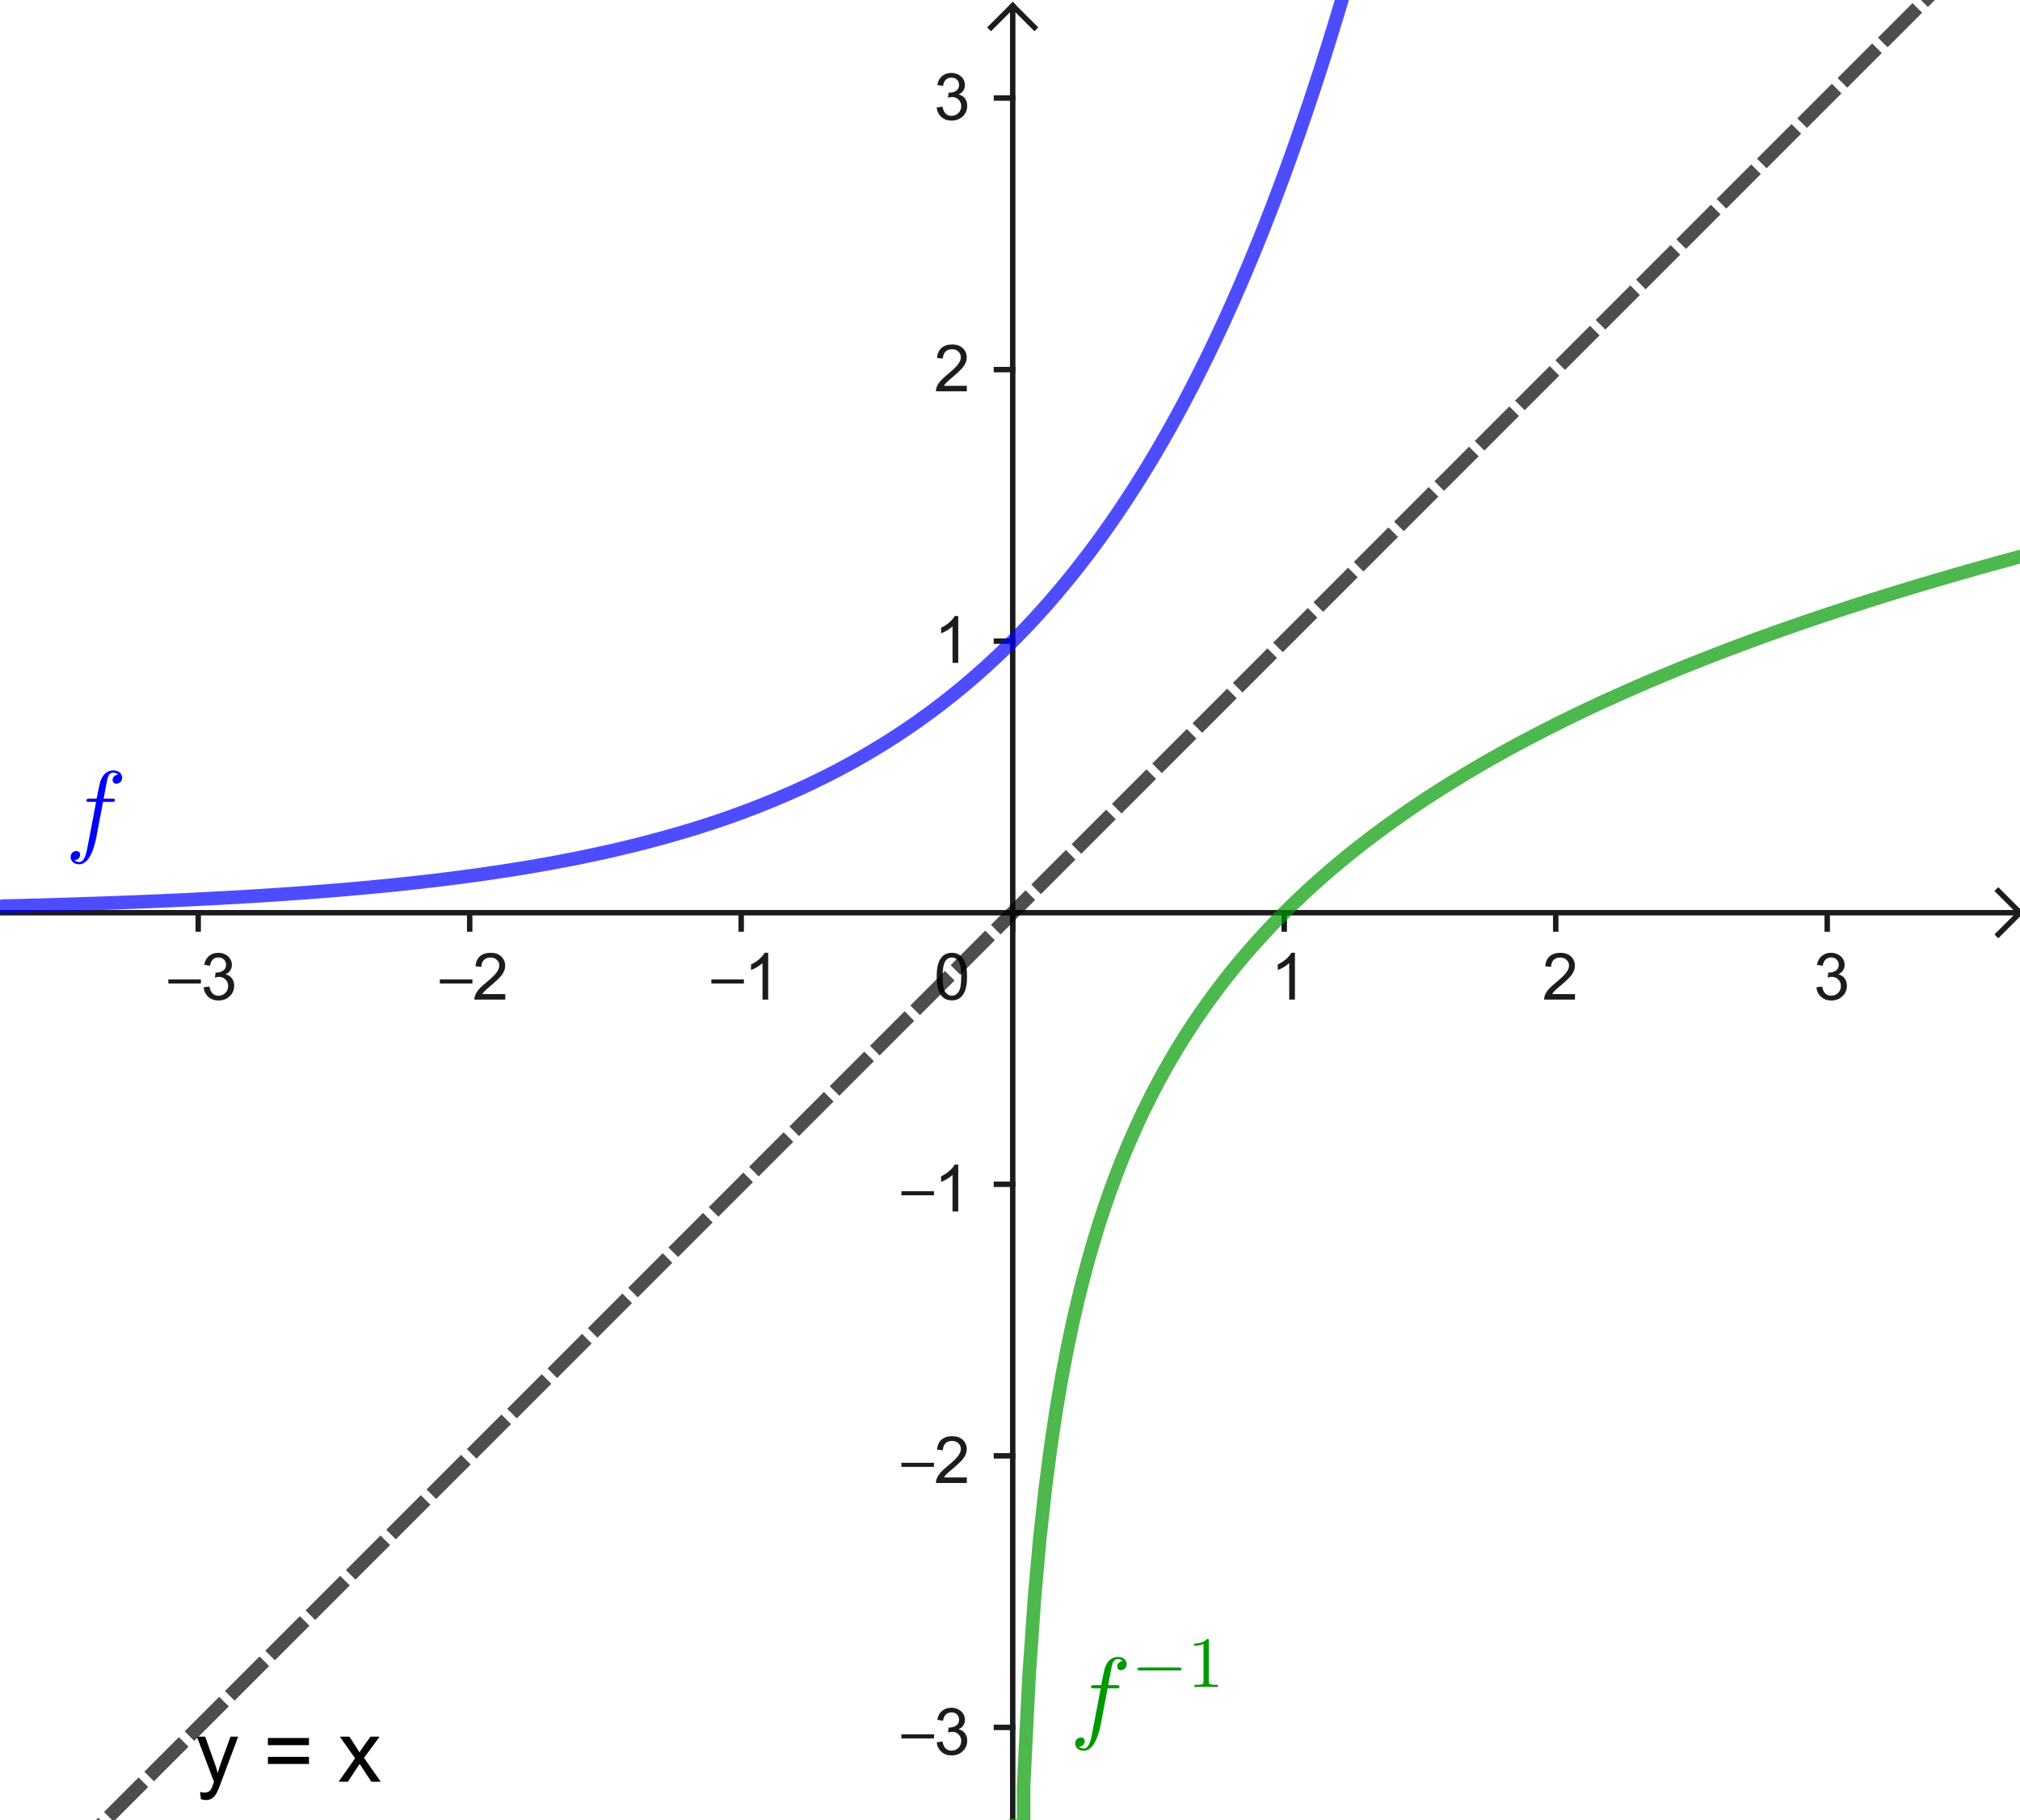 <?xml version="1.0" encoding="ISO-8859-1" standalone="no"?>

<svg 
     version="1.1"
     baseProfile="full"
     xmlns="http://www.w3.org/2000/svg"
     xmlns:xlink="http://www.w3.org/1999/xlink"
     xmlns:ev="http://www.w3.org/2001/xml-events"
     width="7.46cm"
     height="6.72cm"
     viewBox="0 0 372 335"
     >
<title>

</title>
<g stroke-dashoffset="0" stroke-linejoin="miter" stroke-dasharray="none" stroke-width="1" stroke-linecap="square" stroke-miterlimit="10.000">
<clipPath id="clip1f665d58-6a18-44ad-9460-7487ff6aa816">
  <path d="M 0 0 L 0 336.00 L 373.00 336.00 L 373.00 0 z"/>
</clipPath>
<g clip-path="url(#clip1)">
<g stroke-opacity="1" fill="none" stroke="#1c1c1f" stroke-linecap="butt">
  <path d="M 186.50 2 L 186.50 336.00"/>
</g> <!-- drawing style -->
</g> <!-- clip1 -->
<clipPath id="clipa13d8634-ef6b-4c8d-a925-3a16157257ab">
  <path d="M 0 0 L 0 336.00 L 373.00 336.00 L 373.00 0 z"/>
</clipPath>
<g clip-path="url(#clip2)">
<g stroke-opacity="1" fill="none" stroke="#1c1c1f" stroke-linecap="butt">
  <path d="M 186.50 1 L 182.50 5"/>
</g> <!-- drawing style -->
</g> <!-- clip2 -->
<clipPath id="clip0475e47d-6820-44b0-9c72-02924e2582e6">
  <path d="M 0 0 L 0 336.00 L 373.00 336.00 L 373.00 0 z"/>
</clipPath>
<g clip-path="url(#clip3)">
<g stroke-opacity="1" fill="none" stroke="#1c1c1f" stroke-linecap="butt">
  <path d="M 186.50 1 L 190.50 5"/>
</g> <!-- drawing style -->
</g> <!-- clip3 -->
<clipPath id="clipdfb9ce57-e142-4abd-9fcf-9bd7e81ed533">
  <path d="M 0 0 L 0 336.00 L 373.00 336.00 L 373.00 0 z"/>
</clipPath>
<g clip-path="url(#clip4)">
<g stroke-opacity="1" fill="none" stroke="#1c1c1f" stroke-linecap="butt">
  <path d="M 0 168.00 L 371.00 168.00"/>
</g> <!-- drawing style -->
</g> <!-- clip4 -->
<clipPath id="clip6b674910-7337-48c4-9f17-56f6857168ad">
  <path d="M 0 0 L 0 336.00 L 373.00 336.00 L 373.00 0 z"/>
</clipPath>
<g clip-path="url(#clip5)">
<g stroke-opacity="1" fill="none" stroke="#1c1c1f" stroke-linecap="butt">
  <path d="M 372.00 168.00 L 368.00 164.00"/>
</g> <!-- drawing style -->
</g> <!-- clip5 -->
<clipPath id="clip621943dc-7857-4203-ab5a-91fba3e88b61">
  <path d="M 0 0 L 0 336.00 L 373.00 336.00 L 373.00 0 z"/>
</clipPath>
<g clip-path="url(#clip6)">
<g stroke-opacity="1" fill="none" stroke="#1c1c1f" stroke-linecap="butt">
  <path d="M 372.00 168.00 L 368.00 172.00"/>
</g> <!-- drawing style -->
</g> <!-- clip6 -->
<clipPath id="clipb4e3627d-8e22-436c-bbba-a430237b76bc">
  <path d="M 0 0 L 0 336.00 L 373.00 336.00 L 373.00 0 z"/>
</clipPath>
<g clip-path="url(#clip7)">
<g fill="#1c1c1f" fill-rule="nonzero" fill-opacity="1" stroke="none">
  <path d="M 37.000 181.03 L 31.000 181.03 L 31.000 180.28 L 37.000 180.28 L 37.000 181.03 z M 37.500 181.73 L 38.562 181.59 Q 38.734 182.48 39.172 182.89 Q 39.609 183.28 40.234 183.28 Q 40.984 183.28 41.500 182.77 Q 42.016 182.25 42.016 181.48 Q 42.016 180.77 41.531 180.30 Q 41.062 179.81 40.328 179.81 Q 40.031 179.81 39.578 179.94 L 39.703 179.00 Q 39.812 179.02 39.875 179.02 Q 40.547 179.02 41.078 178.67 Q 41.625 178.31 41.625 177.58 Q 41.625 177.00 41.234 176.62 Q 40.844 176.23 40.219 176.23 Q 39.609 176.23 39.188 176.62 Q 38.781 177.02 38.672 177.78 L 37.609 177.59 Q 37.797 176.55 38.484 175.97 Q 39.172 175.38 40.188 175.38 Q 40.891 175.38 41.484 175.69 Q 42.078 175.98 42.391 176.50 Q 42.703 177.02 42.703 177.61 Q 42.703 178.16 42.406 178.62 Q 42.109 179.08 41.531 179.34 Q 42.281 179.52 42.703 180.08 Q 43.125 180.62 43.125 181.47 Q 43.125 182.59 42.297 183.38 Q 41.484 184.16 40.234 184.16 Q 39.109 184.16 38.359 183.48 Q 37.609 182.80 37.500 181.73 z"/>
</g> <!-- drawing style -->
</g> <!-- clip7 -->
<clipPath id="clip397ac930-50d5-43c1-83d8-0a5800f5d10c">
  <path d="M 0 0 L 0 336.00 L 373.00 336.00 L 373.00 0 z"/>
</clipPath>
<g clip-path="url(#clip8)">
<g stroke-opacity="1" fill="none" stroke="#1c1c1f" stroke-linecap="butt">
  <path d="M 36.500 168.00 L 36.500 171.00"/>
</g> <!-- drawing style -->
</g> <!-- clip8 -->
<clipPath id="clipaa6ffb91-53b8-4c3c-9222-a4ac82b23b70">
  <path d="M 0 0 L 0 336.00 L 373.00 336.00 L 373.00 0 z"/>
</clipPath>
<g clip-path="url(#clip9)">
<g fill="#1c1c1f" fill-rule="nonzero" fill-opacity="1" stroke="none">
  <path d="M 87.000 181.03 L 81.000 181.03 L 81.000 180.28 L 87.000 180.28 L 87.000 181.03 z M 93.047 182.98 L 93.047 184.00 L 87.359 184.00 Q 87.359 183.62 87.484 183.27 Q 87.703 182.69 88.172 182.12 Q 88.656 181.56 89.562 180.83 Q 90.969 179.67 91.453 179.00 Q 91.953 178.33 91.953 177.73 Q 91.953 177.11 91.500 176.69 Q 91.047 176.25 90.328 176.25 Q 89.562 176.25 89.109 176.70 Q 88.656 177.16 88.641 177.97 L 87.562 177.86 Q 87.672 176.64 88.391 176.02 Q 89.125 175.38 90.359 175.38 Q 91.594 175.38 92.312 176.06 Q 93.031 176.75 93.031 177.77 Q 93.031 178.28 92.812 178.78 Q 92.609 179.27 92.109 179.83 Q 91.625 180.38 90.500 181.33 Q 89.547 182.12 89.266 182.42 Q 89.000 182.70 88.828 182.98 L 93.047 182.98 z"/>
</g> <!-- drawing style -->
</g> <!-- clip9 -->
<clipPath id="clip58264d8a-7cff-4e8a-ad8f-fa9ead13e3af">
  <path d="M 0 0 L 0 336.00 L 373.00 336.00 L 373.00 0 z"/>
</clipPath>
<g clip-path="url(#clip10)">
<g stroke-opacity="1" fill="none" stroke="#1c1c1f" stroke-linecap="butt">
  <path d="M 86.500 168.00 L 86.500 171.00"/>
</g> <!-- drawing style -->
</g> <!-- clip10 -->
<clipPath id="clip22f0a4ff-f89f-429a-b862-bc649723c5cb">
  <path d="M 0 0 L 0 336.00 L 373.00 336.00 L 373.00 0 z"/>
</clipPath>
<g clip-path="url(#clip11)">
<g fill="#1c1c1f" fill-rule="nonzero" fill-opacity="1" stroke="none">
  <path d="M 137.00 181.03 L 131.00 181.03 L 131.00 180.28 L 137.00 180.28 L 137.00 181.03 z M 141.47 184.00 L 140.42 184.00 L 140.42 177.28 Q 140.03 177.64 139.41 178.02 Q 138.80 178.38 138.31 178.55 L 138.31 177.53 Q 139.19 177.11 139.84 176.53 Q 140.52 175.94 140.80 175.38 L 141.47 175.38 L 141.47 184.00 z"/>
</g> <!-- drawing style -->
</g> <!-- clip11 -->
<clipPath id="clip489bd801-48d9-4ebc-abff-cbce0bb779bc">
  <path d="M 0 0 L 0 336.00 L 373.00 336.00 L 373.00 0 z"/>
</clipPath>
<g clip-path="url(#clip12)">
<g stroke-opacity="1" fill="none" stroke="#1c1c1f" stroke-linecap="butt">
  <path d="M 136.50 168.00 L 136.50 171.00"/>
</g> <!-- drawing style -->
</g> <!-- clip12 -->
<clipPath id="clipb0107d88-7e67-427c-971f-89fb7d3a5361">
  <path d="M 0 0 L 0 336.00 L 373.00 336.00 L 373.00 0 z"/>
</clipPath>
<g clip-path="url(#clip13)">
<g stroke-opacity="1" fill="none" stroke="#1c1c1f" stroke-linecap="butt">
  <path d="M 186.50 168.00 L 186.50 171.00"/>
</g> <!-- drawing style -->
</g> <!-- clip13 -->
<clipPath id="clip5f5c7a15-88b6-455d-9f4f-c9322fd7a237">
  <path d="M 0 0 L 0 336.00 L 373.00 336.00 L 373.00 0 z"/>
</clipPath>
<g clip-path="url(#clip14)">
<g fill="#1c1c1f" fill-rule="nonzero" fill-opacity="1" stroke="none">
  <path d="M 238.47 184.00 L 237.42 184.00 L 237.42 177.28 Q 237.03 177.64 236.41 178.02 Q 235.80 178.38 235.31 178.55 L 235.31 177.53 Q 236.19 177.11 236.84 176.53 Q 237.52 175.94 237.80 175.38 L 238.47 175.38 L 238.47 184.00 z"/>
</g> <!-- drawing style -->
</g> <!-- clip14 -->
<clipPath id="clipae460eb3-5704-4955-9155-ea83a3526e6d">
  <path d="M 0 0 L 0 336.00 L 373.00 336.00 L 373.00 0 z"/>
</clipPath>
<g clip-path="url(#clip15)">
<g stroke-opacity="1" fill="none" stroke="#1c1c1f" stroke-linecap="butt">
  <path d="M 236.50 168.00 L 236.50 171.00"/>
</g> <!-- drawing style -->
</g> <!-- clip15 -->
<clipPath id="clip6d0006fa-bc8a-4946-be36-a16aaeebb2b8">
  <path d="M 0 0 L 0 336.00 L 373.00 336.00 L 373.00 0 z"/>
</clipPath>
<g clip-path="url(#clip16)">
<g fill="#1c1c1f" fill-rule="nonzero" fill-opacity="1" stroke="none">
  <path d="M 290.05 182.98 L 290.05 184.00 L 284.36 184.00 Q 284.36 183.62 284.48 183.27 Q 284.70 182.69 285.17 182.12 Q 285.66 181.56 286.56 180.83 Q 287.97 179.67 288.45 179.00 Q 288.95 178.33 288.95 177.73 Q 288.95 177.11 288.50 176.69 Q 288.05 176.25 287.33 176.25 Q 286.56 176.25 286.11 176.70 Q 285.66 177.16 285.64 177.97 L 284.56 177.86 Q 284.67 176.64 285.39 176.02 Q 286.12 175.38 287.36 175.38 Q 288.59 175.38 289.31 176.06 Q 290.03 176.75 290.03 177.77 Q 290.03 178.28 289.81 178.78 Q 289.61 179.27 289.11 179.83 Q 288.62 180.38 287.50 181.33 Q 286.55 182.12 286.27 182.42 Q 286.00 182.70 285.83 182.98 L 290.05 182.98 z"/>
</g> <!-- drawing style -->
</g> <!-- clip16 -->
<clipPath id="clip047d3961-13f1-4c58-b7d9-fa422af9fc25">
  <path d="M 0 0 L 0 336.00 L 373.00 336.00 L 373.00 0 z"/>
</clipPath>
<g clip-path="url(#clip17)">
<g stroke-opacity="1" fill="none" stroke="#1c1c1f" stroke-linecap="butt">
  <path d="M 286.50 168.00 L 286.50 171.00"/>
</g> <!-- drawing style -->
</g> <!-- clip17 -->
<clipPath id="clipb7ead17b-9d59-4b4e-bbcd-ba9ed2a50b44">
  <path d="M 0 0 L 0 336.00 L 373.00 336.00 L 373.00 0 z"/>
</clipPath>
<g clip-path="url(#clip18)">
<g fill="#1c1c1f" fill-rule="nonzero" fill-opacity="1" stroke="none">
  <path d="M 334.50 181.73 L 335.56 181.59 Q 335.73 182.48 336.17 182.89 Q 336.61 183.28 337.23 183.28 Q 337.98 183.28 338.50 182.77 Q 339.02 182.25 339.02 181.48 Q 339.02 180.77 338.53 180.30 Q 338.06 179.81 337.33 179.81 Q 337.03 179.81 336.58 179.94 L 336.70 179.00 Q 336.81 179.02 336.88 179.02 Q 337.55 179.02 338.08 178.67 Q 338.62 178.31 338.62 177.58 Q 338.62 177.00 338.23 176.62 Q 337.84 176.23 337.22 176.23 Q 336.61 176.23 336.19 176.62 Q 335.78 177.02 335.67 177.78 L 334.61 177.59 Q 334.80 176.55 335.48 175.97 Q 336.17 175.38 337.19 175.38 Q 337.89 175.38 338.48 175.69 Q 339.08 175.98 339.39 176.50 Q 339.70 177.02 339.70 177.61 Q 339.70 178.16 339.41 178.62 Q 339.11 179.08 338.53 179.34 Q 339.28 179.52 339.70 180.08 Q 340.12 180.62 340.12 181.47 Q 340.12 182.59 339.30 183.38 Q 338.48 184.16 337.23 184.16 Q 336.11 184.16 335.36 183.48 Q 334.61 182.80 334.50 181.73 z"/>
</g> <!-- drawing style -->
</g> <!-- clip18 -->
<clipPath id="clip319cb398-0116-4f0e-84f2-a3eb8fea0bc4">
  <path d="M 0 0 L 0 336.00 L 373.00 336.00 L 373.00 0 z"/>
</clipPath>
<g clip-path="url(#clip19)">
<g stroke-opacity="1" fill="none" stroke="#1c1c1f" stroke-linecap="butt">
  <path d="M 336.50 168.00 L 336.50 171.00"/>
</g> <!-- drawing style -->
</g> <!-- clip19 -->
<clipPath id="clip459abef8-758a-456e-a65d-0e4946449282">
  <path d="M 0 0 L 0 336.00 L 373.00 336.00 L 373.00 0 z"/>
</clipPath>
<g clip-path="url(#clip20)">
<g stroke-opacity="1" fill="none" stroke="#1c1c1f" stroke-linecap="butt">
  <path d="M 183.50 318.00 L 186.50 318.00"/>
</g> <!-- drawing style -->
</g> <!-- clip20 -->
<clipPath id="clipf5b8237b-4830-4752-b0b5-f2a95338f487">
  <path d="M 0 0 L 0 336.00 L 373.00 336.00 L 373.00 0 z"/>
</clipPath>
<g clip-path="url(#clip21)">
<g stroke-opacity="1" fill="none" stroke="#1c1c1f" stroke-linecap="butt">
  <path d="M 183.50 268.00 L 186.50 268.00"/>
</g> <!-- drawing style -->
</g> <!-- clip21 -->
<clipPath id="clipc7668a1e-7348-4699-8367-17be8d7bb1f4">
  <path d="M 0 0 L 0 336.00 L 373.00 336.00 L 373.00 0 z"/>
</clipPath>
<g clip-path="url(#clip22)">
<g stroke-opacity="1" fill="none" stroke="#1c1c1f" stroke-linecap="butt">
  <path d="M 183.50 218.00 L 186.50 218.00"/>
</g> <!-- drawing style -->
</g> <!-- clip22 -->
<clipPath id="clip11bfd54a-1257-4d18-a26c-2d16157a567d">
  <path d="M 0 0 L 0 336.00 L 373.00 336.00 L 373.00 0 z"/>
</clipPath>
<g clip-path="url(#clip23)">
<g stroke-opacity="1" fill="none" stroke="#1c1c1f" stroke-linecap="butt">
  <path d="M 183.50 118.00 L 186.50 118.00"/>
</g> <!-- drawing style -->
</g> <!-- clip23 -->
<clipPath id="clip9f63cb98-0fc1-4a12-a76b-a3d22b7e386b">
  <path d="M 0 0 L 0 336.00 L 373.00 336.00 L 373.00 0 z"/>
</clipPath>
<g clip-path="url(#clip24)">
<g stroke-opacity="1" fill="none" stroke="#1c1c1f" stroke-linecap="butt">
  <path d="M 183.50 68.000 L 186.50 68.000"/>
</g> <!-- drawing style -->
</g> <!-- clip24 -->
<clipPath id="clip9bfa93df-efff-412f-8370-0d3dfe28cfd5">
  <path d="M 0 0 L 0 336.00 L 373.00 336.00 L 373.00 0 z"/>
</clipPath>
<g clip-path="url(#clip25)">
<g stroke-opacity="1" fill="none" stroke="#1c1c1f" stroke-linecap="butt">
  <path d="M 183.50 18.000 L 186.50 18.000"/>
</g> <!-- drawing style -->
</g> <!-- clip25 -->
<clipPath id="clip00631503-c207-417f-a77a-813f484b9461">
  <path d="M 0 0 L 0 336.00 L 373.00 336.00 L 373.00 0 z"/>
</clipPath>
<g clip-path="url(#clip26)">
<g fill="#1c1c1f" fill-rule="nonzero" fill-opacity="1" stroke="none">
  <path d="M 172.00 320.03 L 166.00 320.03 L 166.00 319.28 L 172.00 319.28 L 172.00 320.03 z M 172.50 320.73 L 173.56 320.59 Q 173.73 321.48 174.17 321.89 Q 174.61 322.28 175.23 322.28 Q 175.98 322.28 176.50 321.77 Q 177.02 321.25 177.02 320.48 Q 177.02 319.77 176.53 319.30 Q 176.06 318.81 175.33 318.81 Q 175.03 318.81 174.58 318.94 L 174.70 318.00 Q 174.81 318.02 174.88 318.02 Q 175.55 318.02 176.08 317.67 Q 176.62 317.31 176.62 316.58 Q 176.62 316.00 176.23 315.62 Q 175.84 315.23 175.22 315.23 Q 174.61 315.23 174.19 315.62 Q 173.78 316.02 173.67 316.78 L 172.61 316.59 Q 172.80 315.55 173.48 314.97 Q 174.17 314.38 175.19 314.38 Q 175.89 314.38 176.48 314.69 Q 177.08 314.98 177.39 315.50 Q 177.70 316.02 177.70 316.61 Q 177.70 317.16 177.41 317.62 Q 177.11 318.08 176.53 318.34 Q 177.28 318.52 177.70 319.08 Q 178.12 319.62 178.12 320.47 Q 178.12 321.59 177.30 322.38 Q 176.48 323.16 175.23 323.16 Q 174.11 323.16 173.36 322.48 Q 172.61 321.80 172.50 320.73 z"/>
</g> <!-- drawing style -->
</g> <!-- clip26 -->
<clipPath id="clip72ea035f-0105-46bb-a26d-eb6dd7c853e2">
  <path d="M 0 0 L 0 336.00 L 373.00 336.00 L 373.00 0 z"/>
</clipPath>
<g clip-path="url(#clip27)">
<g fill="#1c1c1f" fill-rule="nonzero" fill-opacity="1" stroke="none">
  <path d="M 172.00 270.03 L 166.00 270.03 L 166.00 269.28 L 172.00 269.28 L 172.00 270.03 z M 178.05 271.98 L 178.05 273.00 L 172.36 273.00 Q 172.36 272.62 172.48 272.27 Q 172.70 271.69 173.17 271.12 Q 173.66 270.56 174.56 269.83 Q 175.97 268.67 176.45 268.00 Q 176.95 267.33 176.95 266.73 Q 176.95 266.11 176.50 265.69 Q 176.05 265.25 175.33 265.25 Q 174.56 265.25 174.11 265.70 Q 173.66 266.16 173.64 266.97 L 172.56 266.86 Q 172.67 265.64 173.39 265.02 Q 174.12 264.38 175.36 264.38 Q 176.59 264.38 177.31 265.06 Q 178.03 265.75 178.03 266.77 Q 178.03 267.28 177.81 267.78 Q 177.61 268.27 177.11 268.83 Q 176.62 269.38 175.50 270.33 Q 174.55 271.12 174.27 271.42 Q 174.00 271.70 173.83 271.98 L 178.05 271.98 z"/>
</g> <!-- drawing style -->
</g> <!-- clip27 -->
<clipPath id="clipa56cece4-3abf-4591-b504-8f5db255b94f">
  <path d="M 0 0 L 0 336.00 L 373.00 336.00 L 373.00 0 z"/>
</clipPath>
<g clip-path="url(#clip28)">
<g fill="#1c1c1f" fill-rule="nonzero" fill-opacity="1" stroke="none">
  <path d="M 172.00 220.03 L 166.00 220.03 L 166.00 219.28 L 172.00 219.28 L 172.00 220.03 z M 176.47 223.00 L 175.42 223.00 L 175.42 216.28 Q 175.03 216.64 174.41 217.02 Q 173.80 217.38 173.31 217.55 L 173.31 216.53 Q 174.19 216.11 174.84 215.53 Q 175.52 214.94 175.80 214.38 L 176.47 214.38 L 176.47 223.00 z"/>
</g> <!-- drawing style -->
</g> <!-- clip28 -->
<clipPath id="clip4d45dcbf-dc33-4b5d-816f-9d7bf029cf1d">
  <path d="M 0 0 L 0 336.00 L 373.00 336.00 L 373.00 0 z"/>
</clipPath>
<g clip-path="url(#clip29)">
<g fill="#1c1c1f" fill-rule="nonzero" fill-opacity="1" stroke="none">
  <path d="M 176.47 122.00 L 175.42 122.00 L 175.42 115.28 Q 175.03 115.64 174.41 116.02 Q 173.80 116.38 173.31 116.55 L 173.31 115.53 Q 174.19 115.11 174.84 114.53 Q 175.52 113.94 175.80 113.38 L 176.47 113.38 L 176.47 122.00 z"/>
</g> <!-- drawing style -->
</g> <!-- clip29 -->
<clipPath id="clipd22c93e4-41b9-44d9-8e55-af302f6bdba1">
  <path d="M 0 0 L 0 336.00 L 373.00 336.00 L 373.00 0 z"/>
</clipPath>
<g clip-path="url(#clip30)">
<g fill="#1c1c1f" fill-rule="nonzero" fill-opacity="1" stroke="none">
  <path d="M 178.05 70.984 L 178.05 72.000 L 172.36 72.000 Q 172.36 71.625 172.48 71.266 Q 172.70 70.688 173.17 70.125 Q 173.66 69.562 174.56 68.828 Q 175.97 67.672 176.45 67.000 Q 176.95 66.328 176.95 65.734 Q 176.95 65.109 176.50 64.688 Q 176.05 64.250 175.33 64.250 Q 174.56 64.250 174.11 64.703 Q 173.66 65.156 173.64 65.969 L 172.56 65.859 Q 172.67 64.641 173.39 64.016 Q 174.12 63.375 175.36 63.375 Q 176.59 63.375 177.31 64.062 Q 178.03 64.750 178.03 65.766 Q 178.03 66.281 177.81 66.781 Q 177.61 67.266 177.11 67.828 Q 176.62 68.375 175.50 69.328 Q 174.55 70.125 174.27 70.422 Q 174.00 70.703 173.83 70.984 L 178.05 70.984 z"/>
</g> <!-- drawing style -->
</g> <!-- clip30 -->
<clipPath id="clip01b07ba9-b347-459b-942b-1b2a8ec45a61">
  <path d="M 0 0 L 0 336.00 L 373.00 336.00 L 373.00 0 z"/>
</clipPath>
<g clip-path="url(#clip31)">
<g fill="#1c1c1f" fill-rule="nonzero" fill-opacity="1" stroke="none">
  <path d="M 172.50 19.734 L 173.56 19.594 Q 173.73 20.484 174.17 20.891 Q 174.61 21.281 175.23 21.281 Q 175.98 21.281 176.50 20.766 Q 177.02 20.250 177.02 19.484 Q 177.02 18.766 176.53 18.297 Q 176.06 17.812 175.33 17.812 Q 175.03 17.812 174.58 17.938 L 174.70 17.000 Q 174.81 17.016 174.88 17.016 Q 175.55 17.016 176.08 16.672 Q 176.62 16.312 176.62 15.578 Q 176.62 15.000 176.23 14.625 Q 175.84 14.234 175.22 14.234 Q 174.61 14.234 174.19 14.625 Q 173.78 15.016 173.67 15.781 L 172.61 15.594 Q 172.80 14.547 173.48 13.969 Q 174.17 13.375 175.19 13.375 Q 175.89 13.375 176.48 13.688 Q 177.08 13.984 177.39 14.500 Q 177.70 15.016 177.70 15.609 Q 177.70 16.156 177.41 16.625 Q 177.11 17.078 176.53 17.344 Q 177.28 17.516 177.70 18.078 Q 178.12 18.625 178.12 19.469 Q 178.12 20.594 177.30 21.375 Q 176.48 22.156 175.23 22.156 Q 174.11 22.156 173.36 21.484 Q 172.61 20.797 172.50 19.734 z"/>
</g> <!-- drawing style -->
</g> <!-- clip31 -->
<clipPath id="clipfaa96e45-b876-4b66-8fd8-2e28400eafb8">
  <path d="M 0 0 L 0 336.00 L 373.00 336.00 L 373.00 0 z"/>
</clipPath>
<g clip-path="url(#clip32)">
<g fill="#1c1c1f" fill-rule="nonzero" fill-opacity="1" stroke="none">
  <path d="M 172.50 179.77 Q 172.50 178.23 172.81 177.31 Q 173.12 176.38 173.73 175.88 Q 174.36 175.38 175.30 175.38 Q 175.98 175.38 176.50 175.66 Q 177.03 175.94 177.38 176.47 Q 177.72 176.98 177.91 177.73 Q 178.09 178.48 178.09 179.77 Q 178.09 181.28 177.78 182.20 Q 177.48 183.12 176.86 183.64 Q 176.25 184.14 175.30 184.14 Q 174.06 184.14 173.34 183.25 Q 172.50 182.19 172.50 179.77 z M 173.58 179.77 Q 173.58 181.88 174.08 182.58 Q 174.58 183.28 175.30 183.28 Q 176.03 183.28 176.52 182.58 Q 177.02 181.88 177.02 179.77 Q 177.02 177.64 176.52 176.95 Q 176.03 176.25 175.28 176.25 Q 174.56 176.25 174.12 176.86 Q 173.58 177.64 173.58 179.77 z"/>
</g> <!-- drawing style -->
</g> <!-- clip32 -->
<g id="misc">
</g><!-- misc -->
<g id="layer0">
<clipPath id="clip33eb6985-0a36-4f71-a90a-e1336f9e0ec4">
  <path d="M 0 0 L 0 336.00 L 373.00 336.00 L 373.00 0 z"/>
</clipPath>
<g clip-path="url(#clip33)">
<g stroke-opacity=".698" stroke-linejoin="round" stroke-width="2.5" fill="none" stroke="#0000ff" stroke-linecap="round">
  <path d="M .5 166.79 L .5 166.81 L .5 166.79 L 1.5 166.76 L 1.5 166.76 L 2.5 166.74 L 2.5 166.74 L 3.5 166.71 L 3.5 166.71 L 4.5 166.69 L 4.5 166.69 L 5.5 166.66 L 5.5 166.66 L 6.5 166.63 L 6.5 166.63 L 7.5 166.61 L 7.5 166.61 L 8.5 166.58 L 8.5 166.58 L 9.5 166.55 L 9.5 166.55 L 10.500 166.52 L 10.500 166.52 L 11.500 166.49 L 11.500 166.49 L 12.500 166.46 L 12.500 166.46 L 13.500 166.43 L 13.500 166.43 L 14.500 166.40 L 14.500 166.40 L 15.500 166.36 L 15.500 166.36 L 16.500 166.33 L 16.500 166.33 L 17.500 166.30 L 17.500 166.30 L 18.500 166.26 L 18.500 166.26 L 19.500 166.23 L 19.500 166.23 L 20.500 166.19 L 20.500 166.19 L 21.500 166.16 L 21.500 166.16 L 22.500 166.12 L 22.500 166.12 L 23.500 166.08 L 23.500 166.08 L 24.500 166.04 L 24.500 166.04 L 25.500 166.00 L 25.500 166.00 L 26.500 165.96 L 26.500 165.96 L 27.500 165.92 L 27.500 165.92 L 28.500 165.88 L 28.500 165.88 L 29.500 165.84 L 29.500 165.84 L 30.500 165.79 L 30.500 165.79 L 31.500 165.75 L 31.500 165.75 L 32.500 165.70 L 32.500 165.70 L 33.500 165.66 L 33.500 165.66 L 34.500 165.61 L 34.500 165.61 L 35.500 165.56 L 35.500 165.56 L 36.500 165.51 L 36.500 165.51 L 37.500 165.46 L 37.500 165.46 L 38.500 165.41 L 38.500 165.41 L 39.500 165.36 L 39.500 165.36 L 40.500 165.30 L 40.500 165.30 L 41.500 165.25 L 41.500 165.25 L 42.500 165.19 L 42.500 165.19 L 43.500 165.14 L 43.500 165.14 L 44.500 165.08 L 44.500 165.08 L 45.500 165.02 L 45.500 165.02 L 46.500 164.96 L 46.500 164.96 L 47.500 164.90 L 47.500 164.90 L 48.500 164.84 L 48.500 164.84 L 49.500 164.77 L 49.500 164.77 L 50.500 164.71 L 50.500 164.71 L 51.500 164.64 L 51.500 164.64 L 52.500 164.57 L 52.500 164.57 L 53.500 164.50 L 53.500 164.50 L 54.500 164.43 L 54.500 164.43 L 55.500 164.36 L 55.500 164.36 L 56.500 164.29 L 56.500 164.29 L 57.500 164.21 L 57.500 164.21 L 58.500 164.13 L 58.500 164.13 L 59.500 164.06 L 59.500 164.06 L 60.500 163.98 L 60.500 163.98 L 61.500 163.90 L 61.500 163.90 L 62.500 163.81 L 62.500 163.81 L 63.500 163.73 L 63.500 163.73 L 64.500 163.64 L 64.500 163.64 L 65.500 163.55 L 65.500 163.55 L 66.500 163.46 L 66.500 163.46 L 67.500 163.37 L 67.500 163.37 L 68.500 163.28 L 68.500 163.28 L 69.500 163.18 L 69.500 163.18 L 70.500 163.09 L 70.500 163.09 L 71.500 162.99 L 71.500 162.99 L 72.500 162.89 L 72.500 162.89 L 73.500 162.78 L 73.500 162.78 L 74.500 162.68 L 74.500 162.68 L 75.500 162.57 L 75.500 162.57 L 76.500 162.46 L 76.500 162.46 L 77.500 162.35 L 77.500 162.35 L 78.500 162.23 L 78.500 162.23 L 79.500 162.12 L 79.500 162.12 L 80.500 162.00 L 80.500 162.00 L 81.500 161.88 L 81.500 161.88 L 82.500 161.75 L 82.500 161.75 L 83.500 161.63 L 83.500 161.63 L 84.500 161.50 L 84.500 161.50 L 85.500 161.37 L 85.500 161.37 L 86.500 161.23 L 86.500 161.23 L 87.500 161.10 L 87.500 161.10 L 88.500 160.96 L 88.500 160.96 L 89.500 160.81 L 89.500 160.81 L 90.500 160.67 L 90.500 160.67 L 91.500 160.52 L 91.500 160.52 L 92.500 160.37 L 92.500 160.37 L 93.500 160.22 L 93.500 160.22 L 94.500 160.06 L 94.500 160.06 L 95.500 159.90 L 95.500 159.90 L 96.500 159.74 L 96.500 159.74 L 97.500 159.57 L 97.500 159.57 L 98.500 159.40 L 98.500 159.40 L 99.500 159.22 L 99.500 159.22 L 100.50 159.05 L 100.50 159.05 L 101.50 158.87 L 101.50 158.87 L 102.50 158.68 L 102.50 158.68 L 103.50 158.49 L 103.50 158.49 L 104.50 158.30 L 104.50 158.30 L 105.50 158.11 L 105.50 158.11 L 106.50 157.91 L 106.50 157.91 L 107.50 157.70 L 107.50 157.70 L 108.50 157.49 L 108.50 157.49 L 109.50 157.28 L 109.50 157.28 L 110.50 157.06 L 110.50 157.06 L 111.50 156.84 L 111.50 156.84 L 112.50 156.62 L 112.50 156.62 L 113.50 156.39 L 113.50 156.39 L 114.50 156.15 L 114.50 156.15 L 115.50 155.91 L 115.50 155.91 L 116.50 155.67 L 116.50 155.67 L 117.50 155.42 L 117.50 155.42 L 118.50 155.17 L 118.50 155.17 L 119.50 154.91 L 119.50 154.91 L 120.50 154.64 L 120.50 154.64 L 121.50 154.37 L 121.50 154.37 L 122.50 154.10 L 122.50 154.10 L 123.50 153.82 L 123.50 153.82 L 124.50 153.53 L 124.50 153.53 L 125.50 153.24 L 125.50 153.24 L 126.50 152.94 L 126.50 152.94 L 127.50 152.64 L 127.50 152.64 L 128.50 152.33 L 128.50 152.33 L 129.50 152.01 L 129.50 152.01 L 130.50 151.69 L 130.50 151.69 L 131.50 151.36 L 131.50 151.36 L 132.50 151.02 L 132.50 151.02 L 133.50 150.68 L 133.50 150.68 L 134.50 150.33 L 134.50 150.33 L 135.50 149.97 L 135.50 149.97 L 136.50 149.61 L 136.50 149.61 L 137.50 149.23 L 137.50 149.23 L 138.50 148.86 L 138.50 148.86 L 139.50 148.47 L 139.50 148.47 L 140.50 148.07 L 140.50 148.07 L 141.50 147.67 L 141.50 147.67 L 142.50 147.26 L 142.50 147.26 L 143.50 146.84 L 143.50 146.84 L 144.50 146.41 L 144.50 146.41 L 145.50 145.98 L 145.50 145.98 L 146.50 145.53 L 146.50 145.53 L 147.50 145.08 L 147.50 145.08 L 148.50 144.62 L 148.50 144.62 L 149.50 144.14 L 149.50 144.14 L 150.50 143.66 L 150.50 143.66 L 151.50 143.17 L 151.50 143.17 L 152.50 142.67 L 152.50 142.67 L 153.50 142.16 L 153.50 142.16 L 154.50 141.64 L 154.50 141.64 L 155.50 141.10 L 155.50 141.10 L 156.50 140.56 L 156.50 140.56 L 157.50 140.01 L 157.50 140.01 L 158.50 139.44 L 158.50 139.44 L 159.50 138.86 L 159.50 138.86 L 160.50 138.27 L 160.50 138.27 L 161.50 137.67 L 161.50 137.67 L 162.50 137.06 L 162.50 137.06 L 163.50 136.44 L 163.50 136.44 L 164.50 135.80 L 164.50 135.80 L 165.50 135.15 L 165.50 135.15 L 166.50 134.48 L 166.50 134.48 L 167.50 133.81 L 167.50 133.81 L 168.50 133.12 L 168.50 133.12 L 169.50 132.41 L 169.50 132.41 L 170.50 131.69 L 170.50 131.69 L 171.50 130.96 L 171.50 130.96 L 172.50 130.21 L 172.50 130.21 L 173.50 129.45 L 173.50 129.45 L 174.50 128.67 L 174.50 128.67 L 175.50 127.87 L 175.50 127.87 L 176.50 127.06 L 176.50 127.06 L 177.50 126.24 L 177.50 126.24 L 178.50 125.39 L 178.50 125.39 L 179.50 124.53 L 179.50 124.53 L 180.50 123.65 L 180.50 123.65 L 181.50 122.76 L 181.50 122.76 L 182.50 121.84 L 182.50 121.84 L 183.50 120.91 L 183.50 120.91 L 184.50 119.96 L 184.50 119.96 L 185.50 118.99 L 185.50 118.99 L 186.50 118.00 L 186.50 118.00 L 187.50 116.99 L 187.50 116.99 L 188.50 115.96 L 188.50 115.96 L 189.50 114.91 L 189.50 114.91 L 190.50 113.84 L 190.50 113.84 L 191.50 112.74 L 191.50 112.74 L 192.50 111.63 L 192.50 111.63 L 193.50 110.49 L 193.50 110.49 L 194.50 109.32 L 194.50 109.32 L 195.50 108.14 L 195.50 108.14 L 196.50 106.93 L 196.50 106.93 L 197.50 105.70 L 197.50 105.70 L 198.50 104.44 L 198.50 104.44 L 199.50 103.15 L 199.50 103.15 L 200.50 101.84 L 200.50 101.84 L 201.50 100.51 L 201.50 100.51 L 202.50 99.144 L 202.50 99.144 L 203.50 97.753 L 203.50 97.753 L 204.50 96.334 L 204.50 96.334 L 205.50 94.886 L 205.50 94.886 L 206.50 93.409 L 206.50 93.409 L 207.50 91.902 L 207.50 91.902 L 208.50 90.365 L 208.50 90.365 L 209.50 88.796 L 209.50 88.796 L 210.50 87.196 L 210.50 87.196 L 211.50 85.564 L 211.50 85.564 L 212.50 83.899 L 212.50 83.899 L 213.50 82.200 L 213.50 82.200 L 214.50 80.466 L 214.50 80.466 L 215.50 78.698 L 215.50 78.698 L 216.50 76.894 L 216.50 76.894 L 217.50 75.054 L 217.50 75.054 L 218.50 73.176 L 218.50 73.176 L 219.50 71.260 L 219.50 71.260 L 220.50 69.306 L 220.50 69.306 L 221.50 67.312 L 221.50 67.312 L 222.50 65.278 L 222.50 65.278 L 223.50 63.203 L 223.50 63.203 L 224.50 61.086 L 224.50 61.086 L 225.50 58.926 L 225.50 58.926 L 226.50 56.723 L 226.50 56.723 L 227.50 54.475 L 227.50 54.475 L 228.50 52.182 L 228.50 52.182 L 229.50 49.842 L 229.50 49.842 L 230.50 47.455 L 230.50 47.455 L 231.50 45.020 L 231.50 45.020 L 232.50 42.535 L 232.50 42.535 L 233.50 40.001 L 233.50 40.001 L 234.50 37.415 L 234.50 37.415 L 235.50 34.777 L 235.50 34.777 L 236.50 32.086 L 236.50 32.086 L 237.50 29.340 L 237.50 29.340 L 238.50 26.539 L 238.50 26.539 L 239.50 23.681 L 239.50 23.681 L 240.50 20.766 L 240.50 20.766 L 241.50 17.792 L 241.50 17.792 L 242.50 14.757 L 242.50 14.757 L 243.50 11.662 L 243.50 11.662 L 244.50 8.503 L 244.50 8.503 L 245.50 5.281 L 245.50 5.281 L 246.50 1.994 L 246.50 1.994 L 247.50 -1.359 L 247.50 -1.359 L 248.50 -4.781 L 248.50 -4.781 L 249.50 -8.271 L 249.50 -8.271 L 250.50 -11.832 L 250.50 -11.832 L 251.50 -15.465 L 251.50 -15.465 L 252.50 -19.171 L 252.50 -19.171 L 253.50 -22.952 L 253.50 -22.952 L 254.50 -26.810 L 254.50 -26.810 L 255.50 -30.745 L 255.50 -30.745 L 256.50 -34.760 L 256.50 -34.760 L 257.50 -38.856 L 257.50 -38.856 L 258.50 -43.035 L 258.50 -43.035 L 259.50 -47.298 L 259.50 -47.298 L 260.50 -51.647 L 260.50 -51.647 L 261.50 -56.084 L 261.50 -56.084 L 262.50 -60.611 L 262.50 -60.611 L 263.50 -65.230 L 263.50 -65.230 L 264.50 -69.941 L 264.50 -69.941 L 265.50 -74.748 L 265.50 -74.748 L 266.50 -79.652 L 266.50 -79.652 L 267.50 -84.655 L 267.50 -84.655 L 268.50 -89.758 L 268.50 -89.758 L 269.50 -94.966 L 269.50 -94.966 L 270.50 -100.28 L 270.50 -100.28 L 271.50 -105.70 L 271.50 -105.70 L 272.50 -111.23 L 272.50 -111.23 L 273.50 -116.87 L 273.50 -116.87 L 274.50 -122.62 L 274.50 -122.62 L 275.50 -128.49 L 275.50 -128.49 L 276.50 -134.48 L 276.50 -134.48 L 277.50 -140.59 L 277.50 -140.59 L 278.50 -146.83 L 278.50 -146.83 L 279.50 -153.19 L 279.50 -153.19 L 280.50 -159.68 L 280.50 -159.68 L 281.50 -166.29 L 281.50 -166.29 L 282.50 -173.05 L 282.50 -173.05 L 283.50 -179.94 L 283.50 -179.94 L 284.50 -186.97 L 284.50 -186.97 L 285.50 -194.14 L 285.50 -194.14 L 286.50 -201.45 L 286.50 -201.45 L 287.50 -208.92 L 287.50 -208.92 L 288.50 -216.53 L 288.50 -216.53 L 289.50 -224.30 L 289.50 -224.30 L 290.50 -232.22 L 290.50 -232.22 L 291.50 -240.31 L 291.50 -240.31 L 292.50 -248.56 L 292.50 -248.56 L 293.50 -256.97 L 293.50 -256.97 L 294.50 -265.56 L 294.50 -265.56 L 295.50 -274.32 L 295.50 -274.32 L 296.50 -283.25 L 296.50 -283.25 L 297.50 -292.37 L 297.50 -292.37 L 298.50 -301.67 L 298.50 -301.67 L 299.50 -311.15 L 299.50 -311.15 L 300.50 -320.83 L 300.50 -320.83 L 301.50 -330.71 L 301.50 -330.71 L 302.50 -340.78 L 302.50 -340.78 L 303.50 -351.06 L 303.50 -351.06 L 304.50 -361.55 L 304.50 -361.55 L 305.50 -372.25 L 305.50 -372.25 L 306.50 -383.16 L 306.50 -383.16 L 307.50 -394.29 L 307.50 -394.29 L 308.50 -405.65 L 308.50 -405.65 L 309.50 -417.24 L 309.50 -417.24 L 310.50 -429.06 L 310.50 -429.06 L 311.50 -441.12 L 311.50 -441.12 L 312.50 -453.43 L 312.50 -453.43 L 313.50 -465.98 L 313.50 -465.98 L 314.50 -478.79 L 314.50 -478.79 L 315.50 -491.86 L 315.50 -491.86 L 316.50 -505.19 L 316.50 -505.19 L 317.50 -518.79 L 317.50 -518.79 L 318.50 -532.66 L 318.50 -532.66 L 319.50 -546.81 L 319.50 -546.81 L 320.50 -561.25 L 320.50 -561.25 L 321.50 -575.99 L 321.50 -575.99 L 322.50 -591.02 L 322.50 -591.02 L 323.50 -606.35 L 323.50 -606.35 L 324.50 -621.99 L 324.50 -621.99 L 325.50 -637.95 L 325.50 -637.95 L 326.50 -654.23 L 326.50 -654.23 L 327.50 -670.84 L 327.50 -670.84 L 328.50 -687.79 L 328.50 -687.79 L 329.50 -705.08 L 329.50 -705.08 L 330.50 -722.71 L 330.50 -722.71 L 331.50 -740.71 L 331.50 -740.71 L 332.50 -759.06 L 332.50 -759.06 L 333.50 -777.79 L 333.50 -777.79 L 334.50 -796.90 L 334.50 -796.90 L 335.50 -816.39 L 335.50 -816.39 L 336.50 -836.28 L 336.50 -836.28 L 337.50 -856.56 L 337.50 -856.56 L 338.50 -877.26 L 338.50 -877.26 L 339.50 -898.38 L 339.50 -898.38 L 340.50 -919.92 L 340.50 -919.92 L 341.50 -941.90 L 341.50 -941.90 L 342.50 -964.32 L 342.50 -964.32 L 343.50 -987.19 L 343.50 -987.19 L 344.50 -1010.5 L 344.50 -1010.5 L 345.50 -1034.3 L 345.50 -1034.3 L 346.50 -1058.6 L 346.50 -1058.6 L 347.50 -1083.4 L 347.50 -1083.4 L 348.50 -1108.7 L 348.50 -1108.7 L 349.50 -1134.5 L 349.50 -1134.5 L 350.50 -1160.8 L 350.50 -1160.8 L 351.50 -1187.6 L 351.50 -1187.6 L 352.50 -1215.0 L 352.50 -1215.0 L 353.50 -1243.0 L 353.50 -1243.0 L 354.50 -1271.5 L 354.50 -1271.5 L 355.50 -1300.5 L 355.50 -1300.5 L 356.50 -1330.2 L 356.50 -1330.2 L 357.50 -1360.5 L 357.50 -1360.5 L 358.50 -1391.3 L 358.50 -1391.3 L 359.50 -1422.8 L 359.50 -1422.8 L 360.50 -1455.0 L 360.50 -1455.0 L 361.50 -1487.8 L 361.50 -1487.8 L 362.50 -1521.2 L 362.50 -1521.2 L 363.50 -1555.3 L 363.50 -1555.3 L 364.50 -1590.2 L 364.50 -1590.2 L 365.50 -1625.7 L 365.50 -1625.7 L 366.50 -1661.9 L 366.50 -1661.9 L 367.50 -1698.9 L 367.50 -1698.9 L 368.50 -1736.6 L 368.50 -1736.6 L 369.50 -1775.1 L 369.50 -1775.1 L 370.50 -1814.3 L 370.50 -1814.3 L 371.50 -1854.4 L 371.50 -1854.4 L 372.50 -1895.2 L 372.50 -1895.2 L 373.50 -1936.9"/>
<title>Funktion f</title>
<desc>f(x) = ℯ^x</desc>

</g> <!-- drawing style -->
</g> <!-- clip33 -->
<g transform="matrix(.19, 0, 0, .19, 12.000, 155.19)">
<clipPath id="clipf0f0c9b8-306c-44c4-825c-b1eaa0128069">
  <path d="M -63.158 -816.77 L -63.158 951.65 L 1900.0 951.65 L 1900.0 -816.77 z"/>
</clipPath>
<g clip-path="url(#clip34)">
<g fill="#0000ff" fill-rule="nonzero" fill-opacity="1" stroke="none">
  <path d="M 36.703 -40.000 L 36.703 -40.000 L 30.703 -8.297 Q 29.797 -2.094 27.094 5.906 Q 26.094 8.797 25.094 10.797 Q 21.594 18.203 16.406 20.000 Q 15.094 20.500 13.797 20.500 Q 8.797 20.500 6.406 17.094 Q 5.297 15.594 5.297 13.594 Q 5.297 9.594 8.703 8.094 Q 9.703 7.594 10.797 7.594 Q 13.703 7.594 14.406 10.094 Q 14.500 10.594 14.500 11.094 Q 14.500 14.500 11.500 15.906 Q 10.406 16.406 9 16.500 Q 10.906 18.297 13.797 18.297 Q 18.203 18.297 20.703 8.5 Q 21.203 6.203 21.906 2.5 L 22.500 -.5 L 30.000 -40.000 L 23.406 -40.000 Q 20.906 -40.000 20.703 -40.797 L 20.594 -40.797 L 20.594 -41.203 Q 20.594 -42.906 22.297 -43.094 L 22.297 -43.094 L 23.594 -43.094 L 30.500 -43.094 Q 32.906 -55.594 33.797 -58.797 Q 36.797 -68.797 44.406 -70.297 Q 45.500 -70.500 46.500 -70.500 Q 51.703 -70.500 54.094 -67.094 L 54.094 -67.094 Q 55.203 -65.594 55.203 -63.594 Q 55.203 -59.594 51.797 -58.094 Q 50.797 -57.594 49.703 -57.594 Q 46.797 -57.594 46.094 -60.094 Q 46.000 -60.594 46.000 -61.094 Q 46.000 -64.203 48.797 -65.703 Q 49.906 -66.406 51.406 -66.500 Q 49.500 -68.297 46.500 -68.297 Q 43.406 -68.297 41.797 -64.906 Q 41.094 -63.500 39.406 -54.500 L 37.297 -43.094 L 45.594 -43.094 Q 48.094 -43.094 48.297 -42.000 Q 48.297 -40.203 46.703 -40.000 L 46.594 -40.000 L 45.297 -40.000 L 36.703 -40.000 z"/>
<title>Funktion f</title>
<desc>f(x) = ℯ^x</desc>

</g> <!-- drawing style -->
</g> <!-- clip34 -->
</g> <!-- transform -->
<clipPath id="clipb040ed5c-e1cc-4b49-bd78-41efb2cc67f9">
  <path d="M 0 0 L 0 336.00 L 373.00 336.00 L 373.00 0 z"/>
</clipPath>
<g clip-path="url(#clip35)">
<g stroke-opacity=".698" stroke-linejoin="round" stroke-width="2.5" fill="none" stroke="#009900" stroke-linecap="round">
  <path d="M 186.50 336.00 L 186.50 336.00 M 188.50 328.94 L 188.50 363.60 L 188.50 328.94 L 189.50 308.67 L 189.50 308.67 L 190.50 294.29 L 190.50 294.29 L 191.50 283.13 L 191.50 283.13 L 192.50 274.01 L 192.50 274.01 L 193.50 266.31 L 193.50 266.31 L 194.50 259.63 L 194.50 259.63 L 195.50 253.74 L 195.50 253.74 L 196.50 248.47 L 196.50 248.47 L 197.50 243.71 L 197.50 243.71 L 198.50 239.36 L 198.50 239.36 L 199.50 235.35 L 199.50 235.35 L 200.50 231.65 L 200.50 231.65 L 201.50 228.20 L 201.50 228.20 L 202.50 224.97 L 202.50 224.97 L 203.50 221.94 L 203.50 221.94 L 204.50 219.08 L 204.50 219.08 L 205.50 216.38 L 205.50 216.38 L 206.50 213.81 L 206.50 213.81 L 207.50 211.38 L 207.50 211.38 L 208.50 209.05 L 208.50 209.05 L 209.50 206.83 L 209.50 206.83 L 210.50 204.70 L 210.50 204.70 L 211.50 202.66 L 211.50 202.66 L 212.50 200.70 L 212.50 200.70 L 213.50 198.81 L 213.50 198.81 L 214.50 196.99 L 214.50 196.99 L 215.50 195.24 L 215.50 195.24 L 216.50 193.54 L 216.50 193.54 L 217.50 191.90 L 217.50 191.90 L 218.50 190.31 L 218.50 190.31 L 219.50 188.78 L 219.50 188.78 L 220.50 187.28 L 220.50 187.28 L 221.50 185.83 L 221.50 185.83 L 222.50 184.43 L 222.50 184.43 L 223.50 183.06 L 223.50 183.06 L 224.50 181.72 L 224.50 181.72 L 225.50 180.42 L 225.50 180.42 L 226.50 179.16 L 226.50 179.16 L 227.50 177.92 L 227.50 177.92 L 228.50 176.72 L 228.50 176.72 L 229.50 175.54 L 229.50 175.54 L 230.50 174.39 L 230.50 174.39 L 231.50 173.27 L 231.50 173.27 L 232.50 172.17 L 232.50 172.17 L 233.50 171.09 L 233.50 171.09 L 234.50 170.04 L 234.50 170.04 L 235.50 169.01 L 235.50 169.01 L 236.50 168.00 L 236.50 168.00 L 237.50 167.01 L 237.50 167.01 L 238.50 166.04 L 238.50 166.04 L 239.50 165.09 L 239.50 165.09 L 240.50 164.15 L 240.50 164.15 L 241.50 163.23 L 241.50 163.23 L 242.50 162.33 L 242.50 162.33 L 243.50 161.45 L 243.50 161.45 L 244.50 160.58 L 244.50 160.58 L 245.50 159.72 L 245.50 159.72 L 246.50 158.88 L 246.50 158.88 L 247.50 158.06 L 247.50 158.06 L 248.50 157.24 L 248.50 157.24 L 249.50 156.44 L 249.50 156.44 L 250.50 155.66 L 250.50 155.66 L 251.50 154.88 L 251.50 154.88 L 252.50 154.12 L 252.50 154.12 L 253.50 153.37 L 253.50 153.37 L 254.50 152.63 L 254.50 152.63 L 255.50 151.90 L 255.50 151.90 L 256.50 151.18 L 256.50 151.18 L 257.50 150.47 L 257.50 150.47 L 258.50 149.77 L 258.50 149.77 L 259.50 149.08 L 259.50 149.08 L 260.50 148.40 L 260.50 148.40 L 261.50 147.73 L 261.50 147.73 L 262.50 147.06 L 262.50 147.06 L 263.50 146.41 L 263.50 146.41 L 264.50 145.77 L 264.50 145.77 L 265.50 145.13 L 265.50 145.13 L 266.50 144.50 L 266.50 144.50 L 267.50 143.88 L 267.50 143.88 L 268.50 143.27 L 268.50 143.27 L 269.50 142.66 L 269.50 142.66 L 270.50 142.06 L 270.50 142.06 L 271.50 141.47 L 271.50 141.47 L 272.50 140.88 L 272.50 140.88 L 273.50 140.31 L 273.50 140.31 L 274.50 139.73 L 274.50 139.73 L 275.50 139.17 L 275.50 139.17 L 276.50 138.61 L 276.50 138.61 L 277.50 138.06 L 277.50 138.06 L 278.50 137.51 L 278.50 137.51 L 279.50 136.97 L 279.50 136.97 L 280.50 136.44 L 280.50 136.44 L 281.50 135.91 L 281.50 135.91 L 282.50 135.38 L 282.50 135.38 L 283.50 134.87 L 283.50 134.87 L 284.50 134.35 L 284.50 134.35 L 285.50 133.85 L 285.50 133.85 L 286.50 133.34 L 286.50 133.34 L 287.50 132.85 L 287.50 132.85 L 288.50 132.35 L 288.50 132.35 L 289.50 131.86 L 289.50 131.86 L 290.50 131.38 L 290.50 131.38 L 291.50 130.90 L 291.50 130.90 L 292.50 130.43 L 292.50 130.43 L 293.50 129.96 L 293.50 129.96 L 294.50 129.49 L 294.50 129.49 L 295.50 129.03 L 295.50 129.03 L 296.50 128.58 L 296.50 128.58 L 297.50 128.12 L 297.50 128.12 L 298.50 127.68 L 298.50 127.68 L 299.50 127.23 L 299.50 127.23 L 300.50 126.79 L 300.50 126.79 L 301.50 126.35 L 301.50 126.35 L 302.50 125.92 L 302.50 125.92 L 303.50 125.49 L 303.50 125.49 L 304.50 125.07 L 304.50 125.07 L 305.50 124.64 L 305.50 124.64 L 306.50 124.23 L 306.50 124.23 L 307.50 123.81 L 307.50 123.81 L 308.50 123.40 L 308.50 123.40 L 309.50 122.99 L 309.50 122.99 L 310.50 122.59 L 310.50 122.59 L 311.50 122.19 L 311.50 122.19 L 312.50 121.79 L 312.50 121.79 L 313.50 121.39 L 313.50 121.39 L 314.50 121.00 L 314.50 121.00 L 315.50 120.61 L 315.50 120.61 L 316.50 120.22 L 316.50 120.22 L 317.50 119.84 L 317.50 119.84 L 318.50 119.46 L 318.50 119.46 L 319.50 119.08 L 319.50 119.08 L 320.50 118.71 L 320.50 118.71 L 321.50 118.34 L 321.50 118.34 L 322.50 117.97 L 322.50 117.97 L 323.50 117.60 L 323.50 117.60 L 324.50 117.24 L 324.50 117.24 L 325.50 116.88 L 325.50 116.88 L 326.50 116.52 L 326.50 116.52 L 327.50 116.16 L 327.50 116.16 L 328.50 115.81 L 328.50 115.81 L 329.50 115.46 L 329.50 115.46 L 330.50 115.11 L 330.50 115.11 L 331.50 114.76 L 331.50 114.76 L 332.50 114.42 L 332.50 114.42 L 333.50 114.08 L 333.50 114.08 L 334.50 113.74 L 334.50 113.74 L 335.50 113.40 L 335.50 113.40 L 336.50 113.07 L 336.50 113.07 L 337.50 112.74 L 337.50 112.74 L 338.50 112.41 L 338.50 112.41 L 339.50 112.08 L 339.50 112.08 L 340.50 111.75 L 340.50 111.75 L 341.50 111.43 L 341.50 111.43 L 342.50 111.11 L 342.50 111.11 L 343.50 110.79 L 343.50 110.79 L 344.50 110.47 L 344.50 110.47 L 345.50 110.16 L 345.50 110.16 L 346.50 109.84 L 346.50 109.84 L 347.50 109.53 L 347.50 109.53 L 348.50 109.22 L 348.50 109.22 L 349.50 108.91 L 349.50 108.91 L 350.50 108.61 L 350.50 108.61 L 351.50 108.30 L 351.50 108.30 L 352.50 108.00 L 352.50 108.00 L 353.50 107.70 L 353.50 107.70 L 354.50 107.40 L 354.50 107.40 L 355.50 107.11 L 355.50 107.11 L 356.50 106.81 L 356.50 106.81 L 357.50 106.52 L 357.50 106.52 L 358.50 106.23 L 358.50 106.23 L 359.50 105.94 L 359.50 105.94 L 360.50 105.65 L 360.50 105.65 L 361.50 105.36 L 361.50 105.36 L 362.50 105.08 L 362.50 105.08 L 363.50 104.79 L 363.50 104.79 L 364.50 104.51 L 364.50 104.51 L 365.50 104.23 L 365.50 104.23 L 366.50 103.95 L 366.50 103.95 L 367.50 103.68 L 367.50 103.68 L 368.50 103.40 L 368.50 103.40 L 369.50 103.13 L 369.50 103.13 L 370.50 102.85 L 370.50 102.85 L 371.50 102.58 L 371.50 102.58 L 372.50 102.31 L 372.50 102.31 L 373.50 102.05"/>
<title>Funktion g</title>
<desc>g(x) = ln(x)</desc>

</g> <!-- drawing style -->
</g> <!-- clip35 -->
<g transform="matrix(.19, 0, 0, .19, 197.00, 318.41)">
<clipPath id="clipad413860-aceb-429f-ac63-6706f4750174">
  <path d="M -1036.8 -1675.8 L -1036.8 92.578 L 926.32 92.578 L 926.32 -1675.8 z"/>
</clipPath>
<g clip-path="url(#clip36)">
<g fill="#009900" fill-rule="nonzero" fill-opacity="1" stroke="none">
  <path d="M 36.703 -40.000 L 36.703 -40.000 L 30.703 -8.297 Q 29.797 -2.094 27.094 5.906 Q 26.094 8.797 25.094 10.797 Q 21.594 18.203 16.406 20.000 Q 15.094 20.500 13.797 20.500 Q 8.797 20.500 6.406 17.094 Q 5.297 15.594 5.297 13.594 Q 5.297 9.594 8.703 8.094 Q 9.703 7.594 10.797 7.594 Q 13.703 7.594 14.406 10.094 Q 14.500 10.594 14.500 11.094 Q 14.500 14.500 11.500 15.906 Q 10.406 16.406 9 16.500 Q 10.906 18.297 13.797 18.297 Q 18.203 18.297 20.703 8.5 Q 21.203 6.203 21.906 2.5 L 22.500 -.5 L 30.000 -40.000 L 23.406 -40.000 Q 20.906 -40.000 20.703 -40.797 L 20.594 -40.797 L 20.594 -41.203 Q 20.594 -42.906 22.297 -43.094 L 22.297 -43.094 L 23.594 -43.094 L 30.500 -43.094 Q 32.906 -55.594 33.797 -58.797 Q 36.797 -68.797 44.406 -70.297 Q 45.500 -70.500 46.500 -70.500 Q 51.703 -70.500 54.094 -67.094 L 54.094 -67.094 Q 55.203 -65.594 55.203 -63.594 Q 55.203 -59.594 51.797 -58.094 Q 50.797 -57.594 49.703 -57.594 Q 46.797 -57.594 46.094 -60.094 Q 46.000 -60.594 46.000 -61.094 Q 46.000 -64.203 48.797 -65.703 Q 49.906 -66.406 51.406 -66.500 Q 49.500 -68.297 46.500 -68.297 Q 43.406 -68.297 41.797 -64.906 Q 41.094 -63.500 39.406 -54.500 L 37.297 -43.094 L 45.594 -43.094 Q 48.094 -43.094 48.297 -42.000 Q 48.297 -40.203 46.703 -40.000 L 46.594 -40.000 L 45.297 -40.000 L 36.703 -40.000 z"/>
<title>Funktion g</title>
<desc>g(x) = ln(x)</desc>

</g> <!-- drawing style -->
</g> <!-- clip36 -->
</g> <!-- transform -->
<g transform="matrix(.133, 0, 0, .133, 208.36, 310.57)">
<clipPath id="clip4828e56a-645c-4afa-b7ff-3a44934ae476">
  <path d="M -1566.6 -2335.1 L -1566.6 191.24 L 1237.9 191.24 L 1237.9 -2335.1 z"/>
</clipPath>
<g clip-path="url(#clip37)">
<g fill="#009900" fill-rule="nonzero" fill-opacity="1" stroke="none">
  <path d="M 66.094 -23.000 L 11.594 -23.000 Q 8.406 -23.000 8.297 -25.000 Q 8.297 -27.000 11.594 -27.000 L 66.094 -27.000 Q 69.297 -27.000 69.406 -25.000 Q 69.406 -23.000 66.094 -23.000 z"/>
<title>Funktion g</title>
<desc>g(x) = ln(x)</desc>

</g> <!-- drawing style -->
</g> <!-- clip37 -->
</g> <!-- transform -->
<g transform="matrix(.133, 0, 0, .133, 218.71, 310.57)">
<clipPath id="clip59b47d0f-f651-4558-bbcd-0cc2550c8d52">
  <path d="M -1644.4 -2335.1 L -1644.4 191.24 L 1160.1 191.24 L 1160.1 -2335.1 z"/>
</clipPath>
<g clip-path="url(#clip38)">
<g fill="#009900" fill-rule="nonzero" fill-opacity="1" stroke="none">
  <path d="M 29.406 -64.000 L 29.406 -7.906 Q 29.406 -4.906 30.594 -4.094 Q 32.297 -3.094 38.703 -3.094 L 41.906 -3.094 L 41.906 0 Q 38.406 -.297 25.703 -.297 Q 13.000 -.297 9.5 0 L 9.5 -3.094 L 12.703 -3.094 Q 20.406 -3.094 21.500 -4.906 L 21.594 -5 Q 22.000 -5.797 22.000 -7.906 L 22.000 -59.703 Q 16.797 -57.094 8.906 -57.094 L 8.906 -60.203 Q 20.906 -60.203 27.094 -66.594 Q 29.000 -66.594 29.297 -65.906 L 29.297 -65.906 L 29.297 -65.797 Q 29.406 -65.500 29.406 -64.000 z"/>
<title>Funktion g</title>
<desc>g(x) = ln(x)</desc>

</g> <!-- drawing style -->
</g> <!-- clip38 -->
</g> <!-- transform -->
<clipPath id="clipddd77a05-d6b9-4643-b8da-411960f3ef71">
  <path d="M 0 0 L 0 336.00 L 373.00 336.00 L 373.00 0 z"/>
</clipPath>
<g clip-path="url(#clip39)">
<g stroke-opacity=".698" stroke-linejoin="round" stroke-dasharray="6.5,4" stroke-width="2.5" fill="none" stroke="#000000" stroke-linecap="butt">
  <path d="M 13.500 341.00 L 359.50 -5"/>
<title>Gerade h</title>
<desc>h: y = x</desc>

</g> <!-- drawing style -->
</g> <!-- clip39 -->
<clipPath id="clip05101f38-7c16-48ba-9842-d31dbf5fa37d">
  <path d="M 0 0 L 0 336.00 L 373.00 336.00 L 373.00 0 z"/>
</clipPath>
<g clip-path="url(#clip40)">
<g fill="#000000" fill-rule="nonzero" fill-opacity="1" stroke="none">
  <path d="M 37.000 331.20 L 36.844 329.88 Q 37.297 330.00 37.641 330.00 Q 38.109 330.00 38.391 329.84 Q 38.672 329.69 38.859 329.41 Q 38.984 329.20 39.281 328.36 Q 39.328 328.25 39.406 328.02 L 36.266 319.70 L 37.781 319.70 L 39.500 324.50 Q 39.844 325.42 40.109 326.42 Q 40.344 325.45 40.688 324.53 L 42.453 319.70 L 43.859 319.70 L 40.703 328.14 Q 40.203 329.52 39.922 330.03 Q 39.547 330.72 39.062 331.05 Q 38.578 331.38 37.906 331.38 Q 37.500 331.38 37.000 331.20 z M 56.898 321.27 L 49.336 321.27 L 49.336 319.95 L 56.898 319.95 L 56.898 321.27 z M 56.898 324.73 L 49.336 324.73 L 49.336 323.42 L 56.898 323.42 L 56.898 324.73 z M 62.359 328.00 L 65.391 323.69 L 62.578 319.70 L 64.344 319.70 L 65.609 321.64 Q 65.969 322.20 66.188 322.58 Q 66.531 322.06 66.828 321.66 L 68.219 319.70 L 69.906 319.70 L 67.031 323.61 L 70.125 328.00 L 68.391 328.00 L 66.688 325.42 L 66.234 324.72 L 64.062 328.00 L 62.359 328.00 z"/>
<title>Gerade h</title>
<desc>h: y = x</desc>

</g> <!-- drawing style -->
</g> <!-- clip40 -->
</g><!-- layer0 -->
</g> <!-- default stroke -->
</svg> <!-- bounding box -->
